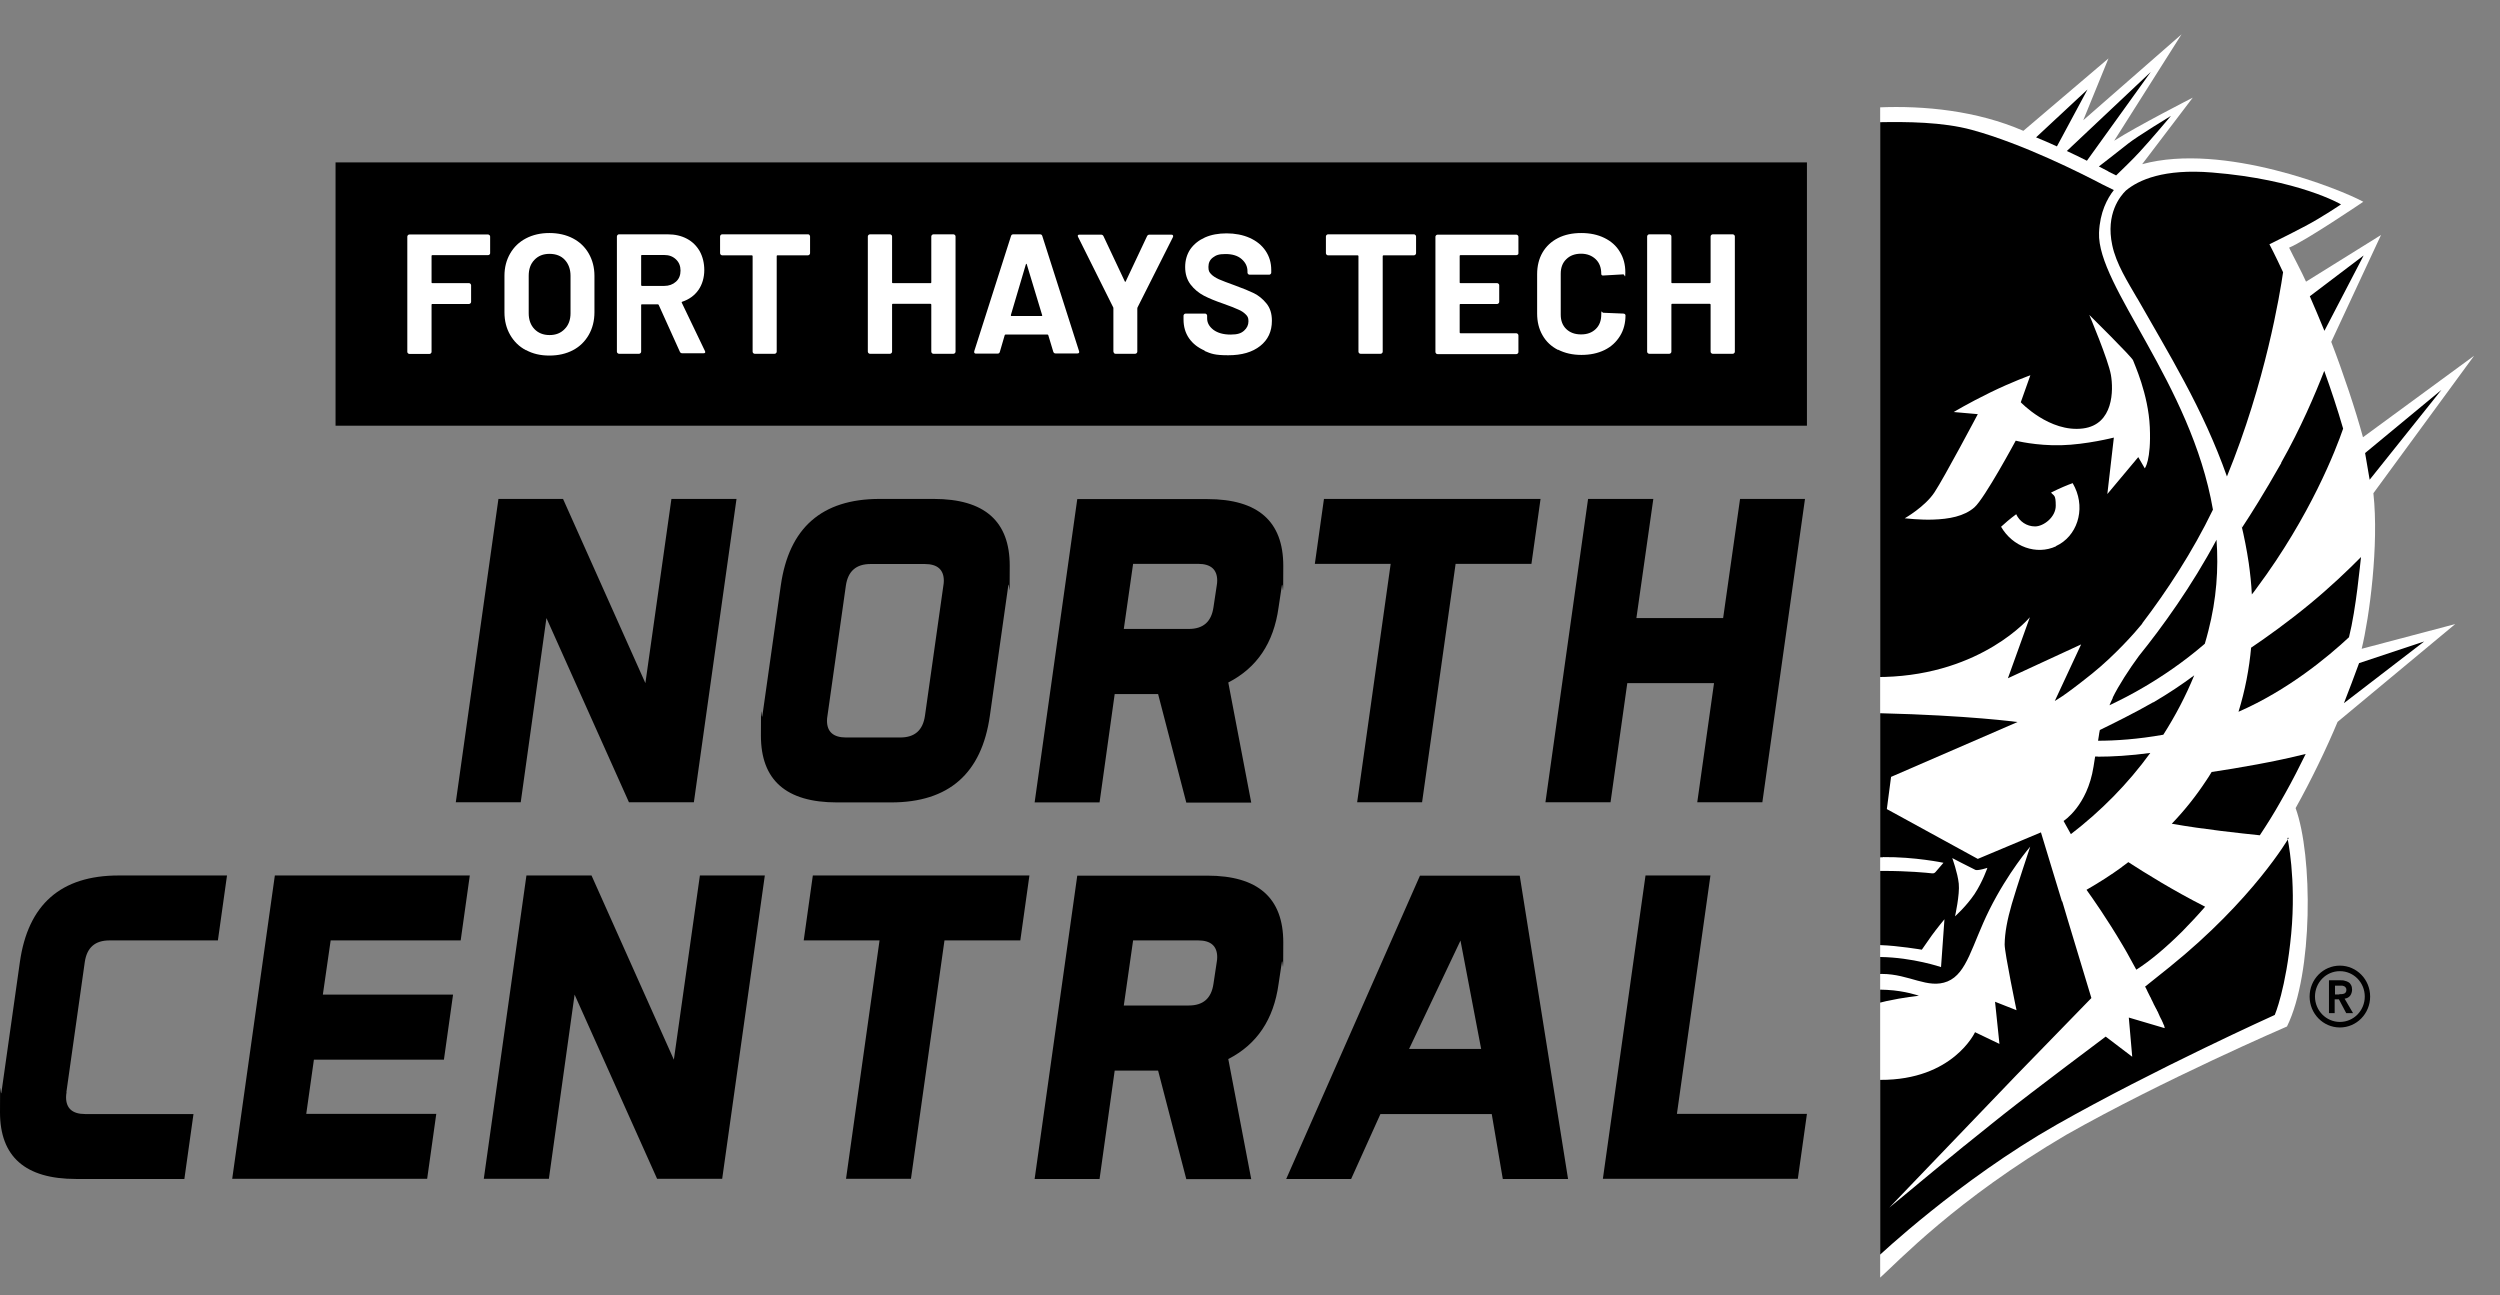 <?xml version="1.0" encoding="UTF-8"?>
<svg id="FHSU" xmlns="http://www.w3.org/2000/svg" xmlns:xlink="http://www.w3.org/1999/xlink" version="1.1" viewBox="0 0 1536.3 795.9">
  <rect x="0" y="0" width="1536.3" height="795.9" fill="#808080" stroke="none"/>
  <defs>
    <clipPath id="clippath">
      <rect x="1155.4" y="0" width="380.9" height="795.9" fill="none" stroke-width="0"/>
    </clipPath>
  </defs>
  <g>
    <g>
      <path d="M346,306.6l50.6,113.2,16-113.2h40l-26.2,186.4h-39.9l-50.7-113.2-15.8,113.2h-39.9l26.2-186.4h40Z" fill="#000" stroke-width="0"/>
      <path d="M608.3,439.8c-5,35.5-25.2,53.3-60.7,53.3h-33.3c-31.2,0-46.7-13.7-46.7-41s.3-7.9.9-12.3l11.3-79.9c5-35.5,25.2-53.3,60.7-53.3h33.3c31.2,0,46.7,13.7,46.7,41s-.3,7.9-.9,12.3l-11.3,79.9ZM508.5,439.8c-.2,1.1-.3,2.1-.3,3.1,0,6.8,3.9,10.3,11.7,10.3h33.3c8.9,0,13.9-4.4,15.2-13.3l11.3-79.9c.2-1.1.3-2.1.3-3.1,0-6.8-3.9-10.3-11.7-10.3h-33.3c-8.9,0-13.9,4.4-15.2,13.3l-11.3,79.9Z" fill="#000" stroke-width="0"/>
      <path d="M711.6,426.5h-26.6l-9.3,66.6h-39.9l26.2-186.4h79.9c31.2,0,46.7,13.7,46.7,41s-.3,7.9-.9,12.3l-2,13.3c-3,21.8-13.3,37.1-30.9,46.1l14.1,73.8h-39.9l-17.3-66.6ZM696.3,346.6l-5.7,39.9h39.9c8.9,0,13.9-4.4,15.2-13.3l2-13.3c.2-1.1.3-2.1.3-3.1,0-6.8-3.9-10.3-11.7-10.3h-40Z" fill="#000" stroke-width="0"/>
      <path d="M946.7,306.6l-5.6,39.9h-46.6l-20.6,146.5h-39.9l20.6-146.5h-46.6l5.6-39.9h133.2Z" fill="#000" stroke-width="0"/>
      <path d="M1016,306.6l-10.4,73.2h53.3l10.4-73.2h39.9l-26.2,186.4h-40l10.3-73.2h-53.3l-10.3,73.2h-40l26.2-186.4h39.9Z" fill="#000" stroke-width="0"/>
    </g>
    <g>
      <path d="M40.9,671.2c-.2,1.1-.3,2.1-.3,3.1,0,6.8,3.9,10.3,11.7,10.3h66.6l-5.6,39.9H46.7c-31.2,0-46.7-13.7-46.7-41s.3-7.9.9-12.3l11.3-79.9c5-35.5,25.2-53.3,60.7-53.3h66.6l-5.6,39.9h-66.6c-8.9,0-13.9,4.4-15.2,13.3l-11.3,79.9Z" fill="#000" stroke-width="0"/>
      <path d="M278.4,611.3l-5.6,39.9h-79.9l-4.7,33.3h79.9l-5.6,39.9h-119.8l26.2-186.4h119.8l-5.6,39.9h-79.9l-4.8,33.3h79.9Z" fill="#000" stroke-width="0"/>
      <path d="M363.5,538l50.6,113.2,16-113.2h39.9l-26.2,186.4h-40l-50.7-113.2-15.8,113.2h-40l26.2-186.4h39.9Z" fill="#000" stroke-width="0"/>
      <path d="M632.6,538l-5.6,39.9h-46.6l-20.6,146.5h-39.9l20.6-146.5h-46.6l5.6-39.9h133.2Z" fill="#000" stroke-width="0"/>
      <path d="M711.6,657.9h-26.6l-9.3,66.6h-39.9l26.2-186.4h79.9c31.2,0,46.7,13.7,46.7,41s-.3,7.9-.9,12.3l-2,13.3c-3,21.8-13.3,37.1-30.9,46.1l14.1,73.8h-39.9l-17.3-66.6ZM696.3,578l-5.7,39.9h39.9c8.9,0,13.9-4.4,15.2-13.3l2-13.3c.2-1.1.3-2.1.3-3.1,0-6.8-3.9-10.3-11.7-10.3h-40Z" fill="#000" stroke-width="0"/>
      <path d="M963.5,724.5h-40l-6.8-39.9h-68.4l-18,39.9h-39.9l82.2-186.4h61.3l29.7,186.4ZM866,644.6h44.2l-12.7-66.6-31.6,66.6Z" fill="#000" stroke-width="0"/>
      <path d="M1030.5,684.5h79.9l-5.6,39.9h-119.8l26.2-186.4h39.9l-20.6,146.5Z" fill="#000" stroke-width="0"/>
    </g>
  </g>
  <g>
    <rect x="206.2" y="99.8" width="904.2" height="161.8" fill="#000" stroke-width="0"/>
    <g>
      <path d="M300.8,156.4c-.2.2-.5.4-.9.4h-34.2c-.4,0-.5.2-.5.5v16.2c0,.4.2.5.5.5h22.5c.4,0,.6.1.9.4.2.2.4.5.4.9v10.2c0,.3-.1.6-.4.9-.2.2-.5.4-.9.4h-22.5c-.4,0-.5.2-.5.5v28.9c0,.4-.1.6-.4.9s-.5.4-.9.4h-12.3c-.3,0-.6-.1-.9-.4s-.4-.5-.4-.9v-70.8c0-.3.1-.6.4-.9s.5-.4.9-.4h48.3c.3,0,.6.1.9.4s.4.5.4.9v10.2c0,.3-.1.6-.4.9Z" fill="#fff" stroke-width="0"/>
      <path d="M323.2,215.2c-4.2-2.2-7.4-5.4-9.7-9.4s-3.5-8.6-3.5-13.9v-22.4c0-5.2,1.2-9.7,3.5-13.7,2.3-4,5.5-7.1,9.7-9.3,4.2-2.2,9-3.3,14.4-3.3s10.3,1.1,14.5,3.3c4.2,2.2,7.4,5.3,9.7,9.3,2.3,4,3.5,8.6,3.5,13.7v22.4c0,5.2-1.2,9.9-3.5,13.9-2.3,4-5.5,7.2-9.7,9.4-4.2,2.2-9,3.3-14.5,3.3s-10.2-1.1-14.4-3.4ZM347,202.2c2.4-2.4,3.6-5.7,3.6-9.7v-23c0-4-1.2-7.3-3.5-9.8s-5.5-3.7-9.4-3.7-6.9,1.2-9.3,3.7-3.5,5.7-3.5,9.8v23c0,4,1.2,7.3,3.5,9.7,2.3,2.4,5.4,3.7,9.3,3.7s6.9-1.2,9.3-3.7Z" fill="#fff" stroke-width="0"/>
      <path d="M417.9,216.4l-13.1-29c-.1-.3-.4-.4-.6-.4h-9.7c-.4,0-.5.2-.5.5v28.6c0,.4-.1.6-.4.9s-.5.4-.9.4h-12.3c-.3,0-.6-.1-.9-.4s-.4-.5-.4-.9v-70.8c0-.3.1-.6.4-.9s.5-.4.9-.4h29.9c4.5,0,8.4.9,11.8,2.7,3.4,1.8,6,4.4,7.9,7.7,1.8,3.3,2.8,7.2,2.8,11.6s-1.2,8.8-3.6,12.2c-2.4,3.4-5.7,5.8-9.9,7.2-.4.1-.5.4-.3.7l14.2,29.6c.1.3.2.5.2.6,0,.6-.4.8-1.2.8h-12.9c-.7,0-1.2-.3-1.5-.9ZM394,157.3v17.9c0,.3.2.5.5.5h13.7c2.9,0,5.3-.9,7.2-2.6,1.9-1.7,2.8-4,2.8-6.8s-.9-5.1-2.8-6.9-4.2-2.7-7.2-2.7h-13.7c-.4,0-.5.2-.5.5Z" fill="#fff" stroke-width="0"/>
      <path d="M497.4,144.4c.2.2.4.5.4.9v10.3c0,.3-.1.6-.4.9-.2.2-.5.4-.9.4h-18.7c-.4,0-.5.2-.5.5v58.7c0,.4-.1.6-.4.9s-.5.4-.9.4h-12.2c-.4,0-.6-.1-.9-.4s-.4-.5-.4-.9v-58.7c0-.3-.2-.5-.5-.5h-18.2c-.3,0-.6-.1-.9-.4-.2-.2-.4-.5-.4-.9v-10.3c0-.3.1-.6.4-.9s.5-.4.9-.4h52.8c.3,0,.6.1.9.4Z" fill="#fff" stroke-width="0"/>
      <path d="M572.7,144.4c.2-.2.5-.4.9-.4h12.3c.3,0,.6.1.9.4s.4.5.4.9v70.8c0,.4-.1.6-.4.9s-.5.4-.9.4h-12.3c-.4,0-.6-.1-.9-.4-.2-.2-.4-.5-.4-.9v-28.9c0-.3-.2-.5-.5-.5h-23.1c-.4,0-.5.2-.5.5v28.9c0,.4-.1.6-.4.9s-.5.4-.9.4h-12.3c-.4,0-.6-.1-.9-.4-.2-.2-.4-.5-.4-.9v-70.8c0-.3.1-.6.4-.9.2-.2.5-.4.9-.4h12.3c.3,0,.6.1.9.4s.4.5.4.9v28.2c0,.4.2.5.5.5h23.1c.4,0,.5-.2.5-.5v-28.2c0-.3.1-.6.4-.9Z" fill="#fff" stroke-width="0"/>
      <path d="M647.3,216.3l-3.1-10.3c-.1-.3-.3-.4-.5-.4h-25.8c-.2,0-.4.1-.5.4l-3,10.3c-.2.7-.7,1-1.4,1h-13.3c-.4,0-.7-.1-.9-.4-.2-.2-.2-.6-.1-1.1l22.6-70.8c.2-.7.7-1,1.4-1h16.4c.7,0,1.2.3,1.4,1l22.6,70.8c0,.1.1.3.1.5,0,.6-.4.9-1.2.9h-13.3c-.7,0-1.2-.3-1.4-1ZM621.6,194.2h18.4c.4,0,.6-.2.4-.6l-9.4-31.1c0-.3-.2-.4-.3-.4-.1,0-.2.2-.3.4l-9.2,31.1c0,.4,0,.6.4.6Z" fill="#fff" stroke-width="0"/>
      <path d="M684.6,216.9c-.2-.2-.4-.5-.4-.9v-26.5c0-.3,0-.5-.1-.6l-21.6-43.3c-.1-.3-.2-.5-.2-.6,0-.6.4-.8,1.1-.8h13.2c.7,0,1.2.3,1.5.9l13.1,27.8c.2.4.4.4.6,0l13.1-27.8c.3-.6.8-.9,1.5-.9h13.4c.5,0,.8.1,1,.4s.2.6,0,1.1l-21.8,43.3c0,.1-.1.4-.1.6v26.5c0,.3-.1.6-.4.9-.2.2-.5.4-.9.4h-12.1c-.4,0-.6-.1-.9-.4Z" fill="#fff" stroke-width="0"/>
      <path d="M740.4,215.5c-4.2-1.8-7.4-4.3-9.7-7.6-2.3-3.3-3.4-7.2-3.4-11.6v-2.3c0-.3.1-.6.4-.9.2-.2.5-.4.9-.4h11.9c.4,0,.6.1.9.4s.4.5.4.9v1.6c0,2.8,1.3,5.1,3.9,7.1,2.6,1.9,6.1,2.9,10.5,2.9s6.5-.8,8.3-2.4c1.8-1.6,2.7-3.5,2.7-5.8s-.6-3.1-1.7-4.2-2.6-2.2-4.6-3c-1.9-.9-5-2.1-9.2-3.6-4.7-1.6-8.6-3.2-11.9-4.9-3.2-1.7-6-4-8.2-6.9-2.2-2.9-3.3-6.5-3.3-10.7s1.1-7.9,3.2-11c2.2-3.1,5.2-5.5,9-7.2,3.8-1.7,8.3-2.5,13.3-2.5s10,.9,14.2,2.8c4.2,1.9,7.4,4.5,9.7,7.9,2.3,3.4,3.5,7.3,3.5,11.8v1.6c0,.4-.1.6-.4.9s-.5.4-.9.4h-12c-.4,0-.6-.1-.9-.4s-.4-.5-.4-.9v-.8c0-2.9-1.2-5.4-3.6-7.5-2.4-2.1-5.7-3.1-9.9-3.1s-5.8.7-7.7,2.1-2.8,3.3-2.8,5.8.5,3.2,1.6,4.4,2.7,2.2,4.8,3.2c2.1.9,5.4,2.2,9.9,3.8,5,1.8,8.8,3.4,11.7,4.8,2.8,1.4,5.4,3.5,7.6,6.2,2.3,2.8,3.4,6.3,3.4,10.7,0,6.6-2.4,11.7-7.2,15.5s-11.3,5.7-19.6,5.7-10.5-.9-14.7-2.7Z" fill="#fff" stroke-width="0"/>
      <path d="M869.8,144.4c.2.2.4.5.4.9v10.3c0,.3-.1.6-.4.9-.2.2-.5.4-.9.4h-18.7c-.3,0-.5.2-.5.5v58.7c0,.4-.1.6-.4.9s-.5.4-.9.4h-12.3c-.4,0-.6-.1-.9-.4s-.4-.5-.4-.9v-58.7c0-.3-.2-.5-.5-.5h-18.2c-.4,0-.6-.1-.9-.4-.2-.2-.4-.5-.4-.9v-10.3c0-.3.1-.6.4-.9.2-.2.5-.4.9-.4h52.8c.3,0,.6.1.9.4Z" fill="#fff" stroke-width="0"/>
      <path d="M932.7,156.4c-.2.2-.5.4-.9.4h-34.3c-.4,0-.5.2-.5.5v16.2c0,.4.2.5.5.5h22.5c.3,0,.6.1.9.4s.4.5.4.9v10.2c0,.3-.1.6-.4.9s-.5.4-.9.4h-22.5c-.4,0-.5.2-.5.5v17c0,.3.2.5.5.5h34.3c.3,0,.6.1.9.4.2.2.4.5.4.9v10.2c0,.4-.1.6-.4.9s-.5.4-.9.4h-48.4c-.4,0-.6-.1-.9-.4-.2-.2-.4-.5-.4-.9v-70.8c0-.3.1-.6.4-.9.2-.2.5-.4.9-.4h48.4c.3,0,.6.1.9.4s.4.5.4.9v10.2c0,.3-.1.6-.4.9Z" fill="#fff" stroke-width="0"/>
      <path d="M957.4,215c-4.1-2.1-7.3-5.1-9.5-9-2.2-3.8-3.3-8.3-3.3-13.3v-24.2c0-5,1.1-9.5,3.3-13.3,2.2-3.8,5.4-6.8,9.5-8.9s8.9-3.1,14.3-3.1,10.1,1,14.2,3,7.3,4.8,9.5,8.5c2.3,3.7,3.4,7.9,3.4,12.7s-.4,1-1.3,1.2l-12.3.7h-.2c-.7,0-1-.4-1-1.1,0-3.7-1.1-6.7-3.4-8.9-2.3-2.2-5.3-3.4-9-3.4s-6.8,1.1-9.1,3.4c-2.3,2.2-3.4,5.2-3.4,8.9v25.2c0,3.6,1.1,6.6,3.4,8.8,2.3,2.2,5.3,3.3,9.1,3.3s6.7-1.1,9-3.3c2.3-2.2,3.4-5.2,3.4-8.8s.4-1.2,1.3-1.2l12.3.5c.3,0,.6.1.9.3.2.2.4.5.4.7,0,4.8-1.1,9.1-3.4,12.8-2.3,3.7-5.4,6.6-9.5,8.6-4.1,2-8.8,3-14.2,3s-10.2-1.1-14.3-3.2Z" fill="#fff" stroke-width="0"/>
      <path d="M1051.6,144.4c.2-.2.5-.4.9-.4h12.3c.3,0,.6.1.9.4s.4.5.4.9v70.8c0,.4-.1.6-.4.9s-.5.4-.9.4h-12.3c-.3,0-.6-.1-.9-.4s-.4-.5-.4-.9v-28.9c0-.3-.2-.5-.5-.5h-23.1c-.4,0-.5.2-.5.5v28.9c0,.4-.1.6-.4.9s-.5.4-.9.4h-12.3c-.3,0-.6-.1-.9-.4s-.4-.5-.4-.9v-70.8c0-.3.1-.6.4-.9s.5-.4.9-.4h12.3c.3,0,.6.1.9.4s.4.5.4.9v28.2c0,.4.2.5.5.5h23.1c.3,0,.5-.2.5-.5v-28.2c0-.3.1-.6.4-.9Z" fill="#fff" stroke-width="0"/>
    </g>
  </g>
  <g clip-path="url(#clippath)">
    <g>
      <path d="M903.9,631.9c-13-33-18.6-100.3-5.1-135.8-10.6-18.7-18.6-34.8-26-53.1l-70.6-57.9,55.2,12.2c-6.5-27.8-10.9-60.8-7-91.2l-55.5-72,64.7,33.7c4.4-15.6,10.5-36.1,17.4-54.4l-31.5-71.6,48.8,32.8c3.3-8,9.9-21.2,9.9-21.2l-46.8-29.1c17.3-11.1,66.8-33.1,130.4-26.4l-48-51.8,63.7,35.2-48.3-71.2s46.1,37.7,76.1,65.6l-16.2-37.9,51.5,43.9c31.2-13.7,66.1-15.9,87.8-15.7,28.1-1.2,60.4,2,89,14.4l52.3-44.5-15.5,38,60.4-52.8-41.4,65.4c13.3-8.6,48.3-26.5,48.3-26.5l-31.1,40.9c49.9-13.6,122.1,15.5,135.9,23.1,0,0-35.6,24.1-45.6,28.2,2.7,5.6,7.7,14.8,10.4,20.9l46.1-28.7-30.6,65.7c7.4,19.2,15,42,19.5,58.6l68.3-50.1-61.9,84.5c3.5,31.9-2.5,76.4-7.2,95.6l57.5-15.2-72.3,60.1c-6.7,16.1-16.2,35.8-25.8,53,10.6,29.2,10.8,101.5-5.3,134.2,0,0-76.3,32.9-135.7,66.6-67.6,39.7-103.6,78.2-114.6,88,0,0-39.2-43.9-111-85.5-71.8-41.6-140.1-68.4-140.1-68.4Z" fill="#fff" stroke-width="0"/>
      <g>
        <path d="M1437.9,593.4c-10.3,0-18.6,8.5-18.6,19s8.3,19,18.6,19,18.6-8.5,18.6-19-8.3-19-18.6-19M1437.9,628c-8.4,0-15.3-7-15.3-15.6s6.8-15.6,15.3-15.6,15.3,7,15.3,15.6-6.8,15.6-15.3,15.6" fill="#000" stroke-width="0"/>
        <path d="M1431.4,602.4h6.8c.9,0,1.9,0,2.7.3.9.2,1.7.5,2.3.9.7.4,1.2,1,1.6,1.8.4.7.6,1.7.6,2.8s-.4,2.7-1.2,3.7c-.8,1-1.9,1.6-3.4,1.8l5.2,8.9h-4.2l-4.5-8.5h-2.6v8.5h-3.5v-20.1ZM1437.6,610.9c.5,0,1,0,1.5,0,.5,0,1-.2,1.4-.3.4-.2.8-.4,1-.8.3-.4.4-.9.4-1.5s-.1-1.1-.4-1.4c-.2-.4-.6-.6-.9-.8-.4-.2-.8-.3-1.3-.4-.5,0-.9,0-1.4,0h-3v5.4h2.7Z" fill="#000" stroke-width="0"/>
      </g>
      <path d="M890.8,182.3l-34.7-27.7,25.3,50.4c3.2-8.1,6.4-15.8,9.4-22.7Z" fill="#000" stroke-width="0"/>
      <path d="M857.2,277.7l-43.9-28,39.4,46.8c1.3-7.4,2.5-11,4.5-18.8Z" fill="#000" stroke-width="0"/>
      <path d="M1295.6,105.4l4.8,2.4c3.5-3.4,9.7-9.3,14.3-14.3,6.8-7.3,19.4-22.3,19.4-22.3,0,0-20.3,12.3-26.4,17.1-4.5,3.6-13.5,10.6-17.9,14,2.2,1.1,4.2,2.2,5.8,3Z" fill="#000" stroke-width="0"/>
      <path d="M1264,90l18.8-35-31.6,29.4c4.4,1.8,8.8,3.7,12.9,5.6Z" fill="#000" stroke-width="0"/>
      <path d="M1282.5,98.7l39.2-54.5-51.6,48.6c4.5,2.1,8.7,4.1,12.4,6Z" fill="#000" stroke-width="0"/>
      <path d="M1058.9,84.7l-32-30.6,19.7,35.9c3.9-1.8,8.1-3.5,12.3-5.3Z" fill="#000" stroke-width="0"/>
      <path d="M1009.1,108l5.2-2.6c1.7-.9,3.7-1.9,6-3-3.5-2.9-15-12.2-22.7-17.5-9.1-6.2-35.4-21-35.4-21,0,0,28.4,26.1,34.6,31.9,4.2,3.9,9.3,9.2,12.2,12.2Z" fill="#000" stroke-width="0"/>
      <path d="M1406.5,514.9s-21.7,37.8-73.3,79.4c-5.5,4.4-10.5,8.4-15,12,0,.2.2.3.3.5.2.3.3.7.5,1,.1.2.2.4.3.6.1.3.3.6.4.9.1.2.2.4.3.6.1.3.3.6.4.8.1.2.2.4.3.6.2.3.3.7.5,1,0,.2.2.3.3.5.2.4.4.8.6,1.3,0,.2.2.4.3.6.1.3.3.5.4.8,0,.2.2.4.3.6.1.2.2.5.3.7,0,.2.2.4.3.6.1.3.2.5.4.7,0,.2.2.3.2.5.2.4.4.8.6,1.1,0,.2.2.4.3.5.1.2.2.4.3.7,0,.2.2.4.3.5,0,.2.2.4.3.6,0,.2.2.3.2.5,0,.2.2.4.3.6,0,.2.1.3.2.5.1.2.2.5.3.7,0,.2.2.4.3.6,0,.2.2.4.3.6,0,.2.1.3.2.4,0,.1.1.3.2.4,0,.1.1.3.2.4,0,.1.1.3.2.4,0,.1.1.2.2.4,0,.2.1.3.2.5,0,.1.1.3.2.4,0,.2.2.3.2.5,0,0,0,.2.1.3,0,.1.1.3.2.4,0,0,0,.2.1.2,0,.1.1.2.2.3,0,0,0,.1,0,.2,0,0,0,.2.1.3,0,0,0,.1,0,.2,0,.1.1.3.2.4,0,0,0,0,0,.1,0,0,0,.1,0,.2,0,0,0,0,0,.1,0,0,0,0,0,0,0,0,0,0,0,.1,0,0,0,.1,0,.1l-22-6.5,2.1,24.1-16.3-12.4s-44.2,33.1-62.9,47.9c-4.1,3.2-9.7,7.8-16.1,12.9-1.8,1.5-3.7,3-5.6,4.5-1,.8-1.9,1.6-2.9,2.3-2.4,2-4.9,4-7.3,6-.5.4-1,.8-1.5,1.2-1,.8-2,1.6-2.9,2.4-.5.4-1,.8-1.5,1.2-1,.8-1.9,1.6-2.9,2.4-1,.8-1.9,1.6-2.8,2.3-2.8,2.3-5.5,4.6-8.1,6.7-1.3,1.1-2.5,2.1-3.7,3.1-8.7,7.2-14.8,12.2-14.8,12.2l78.1-81.4,46.1-47.4-14.6-48.3-3.3-11.1h-.2c0,.1-12.9-42.4-12.9-42.4l-38.8,16.3-55.9-30.6,2.6-19.8,77.7-33.7s-29.8-4.1-84.1-5.4c-54.3-1.3-86.4,2.5-86.4,2.5l76.3,35.8,3.1,20.4-50.5,29-44.8-15.8-12.1,44.3h-.1c0,0-2.9,10.5-2.9,10.5l-14.2,51.2s38.8,39.3,66.8,66.5c27.9,27.2,54.9,59,54.9,59,0,0-41.4-36.2-70.7-59.5-29.3-23.3-60-44.5-60-44.5l-16,11.9,3.4-25.1-24.6,9.3s0,0,0,0c0,0,0,0,0,0,0,0,0,0,0,0,0,0,0,0,0,0,0,0,0,0,0,0,0,0,0,0,0-.1,0,0,0,0,0,0,0,0,0-.1,0-.2,0,0,0,0,0,0,1.2-3,5.6-13.3,12.7-27-8.5-7.1-15.9-13.2-21.6-17.7-41.7-33.4-66.8-73.9-66.8-73.9,0,0-4.5,17.8-2.8,49.1,1.7,31.3,11.2,60.6,11.2,60.6,0,0,61.4,26.5,126.7,62.8,65.3,36.3,116.8,84.8,116.8,84.8,0,0,49.6-46.9,109.8-81.1,60.2-34.1,134-67.4,134-67.4,0,0,6.9-16,10.1-49.9,3.2-33.9-2.3-58.9-2.3-58.9ZM1213.7,534.5c1.6.8,7.6-1.2,7.6-1.2,0,0-2.9,8.5-7.9,16.1-5.1,7.6-12,13.7-12,13.7,0,0,3-13.4,2.3-20.1-.7-6.7-4-15.7-4-15.7,0,0,11.3,5.9,13.9,7.1ZM1157.1,526.7c19.7-.2,37.2,3.5,37.2,3.5l-4.9,5.7c-.5.6-1.3.9-2,.8-3.6-.4-14.8-1.5-30.1-1.5s-28.4,1.7-31.5,2.2c-.5,0-1,0-1.3-.4l-6.3-5.8s18.2-4.3,38.9-4.4ZM1122.6,574.4c2.5,3.4,6.6,8.8,6.6,8.8,0,0,16.1-2.7,26.5-2.4,10.4.3,25.3,2.8,25.3,2.8,0,0,3-4.3,6-8.6,3.1-4.3,7.9-10.1,7.9-10.1l-2.1,29.4s-17.2-5.9-37.2-6.2-38.4,6.6-38.4,6.6c0,0-.4-7.7-.8-13.3-.5-5.7-1.2-15.5-1.2-15.5,0,0,5,5.2,7.6,8.6ZM1099.1,533.1c1.7.2,12.4-6,12.4-6,0,0-6,10.4-5.5,16.1.4,4.7,2.9,18.2,2.9,18.2,0,0-4.6-3.4-11.5-13.3-6.6-9.5-9-17.9-9-17.9,0,0,8.8,2.7,10.7,2.9ZM1096.3,634.5l-15,8.5.2-28.7-11.2,8s6.8-34.3,7.4-43.5c.6-8.7-2.4-17.8-5.9-30.7-3.6-12.9-9.7-23.6-9.7-23.6,0,0,13.3,13.7,24.2,32.5,10.9,18.8,12.9,40.6,25.9,45.9,13.1,5.3,28.4-4.4,44.3-4.4,16.8,0,28.2,9.5,40.3,4.6,12.1-5,14.9-22.2,25.7-44,11.6-23.2,25.1-38.8,25.1-38.8,0,0-8.5,25.5-11.3,35.2-2.8,9.7-4.3,17.6-4.4,24.9,0,5.4,7.3,40.4,7.3,40.4l-13.2-5.2,2.7,25.9-15-7.2s-13.5,29.5-58.2,29.3c-44.8-.2-59.2-29.3-59.2-29.3Z" fill="#000" stroke-width="0"/>
      <path d="M1179.2,611.9s-8.3-3-19.6-3.6c-11.3-.6-17.4.7-19,1.7-1.6,1-2.2,2.6-1.8,4.4.4,1.8,1.8,5.4,4.4,5.7s5.5-2.6,16-4.9c10.5-2.3,20-3.3,20-3.3Z" fill="#000" stroke-width="0"/>
      <g>
        <path d="M927.4,346c1.2-8.2,2.8-16.2,4.7-24.1-.1.6-.3,1.2-.4,1.8-5.9-9-14.8-22.8-24.5-39.7-10.5-18.3-19.7-40.7-25.2-55.4.3-.9.7-1.8,1-2.7-5,13.5-9.8,27.8-13.9,42,10.3,25.3,29.8,67.3,56.4,97.5.4-6.5,1-12.9,1.9-19.3Z" fill="#000" stroke-width="0"/>
        <path d="M915.3,150.1s-4.9,9.8-11.8,25.4c6.3,25.6,20.2,77.6,37.3,117.5,7.1-20.1,16.2-39.6,26.3-58.5,9.2-17.3,19.3-34.1,28.9-51.2,5.8-10.2,13-21.2,15.4-32.8,3.7-17.5-3.5-28.1-7.4-32.4h-.1c-9.6-9.6-27.6-15.6-57.8-12.4-51.6,5.4-74.9,19.8-74.9,19.8,0,0,13.4,8,20.9,12.3,7.5,4.3,23.2,12.3,23.2,12.3Z" fill="#000" stroke-width="0"/>
        <g>
          <path d="M858.4,341.7s0,0,0,0c0,0,0,0,0,0,0,0,0,0,0,0h0Z" fill="#000" stroke-width="0"/>
          <path d="M926,397.6h0s0,0,0,0c-8.3-5.5-20.1-13.7-32.9-23.8-13.7-10.7-26.2-23.1-34.7-32,.7,18,3.7,36,8.3,53.4,14.7,11.6,40.8,30.4,66.2,40.5.1,0,.3.1.4.2-3.7-12.4-6.1-25.3-7.3-38.3Z" fill="#000" stroke-width="0"/>
        </g>
      </g>
      <g>
        <path d="M1313.4,183.3c9.7,17.1,19.7,33.9,28.9,51.2,10.1,18.8,19.1,38.2,26.2,58.3,23.7-57.9,32.6-112.4,34.5-125.5-5-10.8-8.4-17.2-8.4-17.2,0,0,12.1-5.9,22.1-11.2,10.1-5.3,21.9-13.3,21.9-13.3,0,0-25.9-15.3-79.3-19.6-29.5-2.4-45,4.5-52.9,11.1-3.5,3.4-12.5,14.3-8.4,33.5,2.4,11.6,9.6,22.7,15.4,32.8Z" fill="#000" stroke-width="0"/>
        <path d="M1401.9,284.5c-10.6,18.7-18.7,31.5-24.1,39.7-.2-.8-.4-1.5-.6-2.3,1.9,7.9,3.5,16,4.7,24.1.9,6.4,1.6,12.9,1.9,19.3,1.1-1.3,2.1-2.7,3.1-4.1,32.9-44.2,48.7-85.2,53-97.8-3.5-12.1-7.5-24.1-11.6-35.5-5.6,14.4-14.6,35.5-26.5,56.5Z" fill="#000" stroke-width="0"/>
        <path d="M1451,342.2c-8.1,8.2-18.9,18.5-31.5,28.9-13.6,11.2-26.5,20.4-36.1,26.9,0-.2,0-.3,0-.5-1.2,13.6-3.8,27-7.8,39.9,30.2-13.2,54.6-33.4,67.9-45.8,4.4-17.5,6.9-45.5,7.4-49.4h0Z" fill="#000" stroke-width="0"/>
      </g>
      <path d="M1419.4,182c2.8,6.5,5.9,13.6,9,21.3l24.1-46.3-33,25Z" fill="#000" stroke-width="0"/>
      <polygon points="1453.4 278.4 1456.2 294.8 1500.3 239.6 1453.4 278.4" fill="#000" stroke-width="0"/>
      <path d="M1449.7,407.5c-1.6,4.6-7.5,20-9.3,24.6l49.3-37.9-40,13.3Z" fill="#000" stroke-width="0"/>
      <path d="M860.3,406.6c1.6,4.6,7.5,21,9.3,25.6l-50.2-38.9,41,13.3Z" fill="#000" stroke-width="0"/>
      <path d="M1027.6,98.8c3.7-1.8,7.8-3.7,12.1-5.7-5.6-5.4-23.3-22.4-29.7-28.5-7.7-7.2-36-33.2-36-33.2,0,0,34.4,44,40.4,51.3,4.5,5.5,10.5,12.8,13.1,16.1Z" fill="#000" stroke-width="0"/>
      <g>
        <path d="M990.4,431.1c-8.5-4.9-18.8-11.4-29.9-19.7,5.1,13.3,11.6,26,19.1,38.1,16.8,3.5,31.4,5.1,41.7,5.8-.5-3.3-1-6.4-1.5-9.4-5.8-2.5-16.3-7.3-29.4-14.8Z" fill="#000" stroke-width="0"/>
        <path d="M1025.3,476.1c-.9-4-1.6-7.6-2.3-11.1-8.6-.4-21-1.5-35.6-4,14.1,19.8,31.3,37.4,50.6,52.1l4-8.4s-12-7.6-16.8-28.6Z" fill="#000" stroke-width="0"/>
        <path d="M1013.7,428.5c-7.3-11.4-23.2-33.6-23.2-33.6h0c-14-18.4-29.4-40.5-42.6-63.9-1.4,18.1-.1,37,4.9,56.7.4,1.7.9,3.4,1.4,5.1,24.4,20.4,48,33.2,62,39.8-.8-1.4-1.7-2.8-2.6-4.1Z" fill="#000" stroke-width="0"/>
        <path d="M1289.2,464.9c-.6,0-1.2,0-1.7,0-.3,2.1-.7,4.1-1,6.3-3.8,24.1-18.4,33.3-18.4,33.3l4.5,8.1c18.5-14.2,35.1-31,48.8-49.9-12.5,1.7-23.6,2.3-32.3,2.3Z" fill="#000" stroke-width="0"/>
        <path d="M1298.4,428.8c-.8,1.6-1.5,3.3-2.1,4.6,6.1-2.9,13.5-6.6,21.6-11.4,10.7-6.3,23.8-15,37-26.4.8-2.6,1.5-5.3,2.2-8,5-19.4,6.3-38.1,5-55.9-15.2,28.5-33.4,53.7-47.7,71.4-5.9,8-12.5,18.2-16.1,25.6Z" fill="#000" stroke-width="0"/>
        <path d="M1323.1,431.6c-10.5,6.1-26.7,14.1-32.7,17-.4,1.7-.5,2.8-.5,2.8h0c-.2,1.2-.4,2.5-.6,3.8,10.5,0,24.4-.9,40.1-3.7,7.4-11.6,13.8-23.8,19-36.5-7.5,5.6-15.9,11.2-25.1,16.6Z" fill="#000" stroke-width="0"/>
        <path d="M1316.4,383.1c15-19.7,30.9-43.8,43.5-69.9-13.4-77.7-71.3-137.4-70-170.2.5-12.6,5.1-21.1,9.1-26.2l-7.1-3.5c-12-6.3-48.6-24.9-80.2-33.5-18-4.9-40.1-5-56.9-4.7-16.8.2-44.5-.6-75.1,11-27.2,10.3-52.8,23-63.1,28.3h0s-5.4,2.7-5.4,2.7c4,5.2,8.5,13.6,9,26,1.2,32.7-56.3,92.2-69.9,169.6,12.6,24.9,28.3,48.6,42.9,68.5,5.5,6.8,15.8,18.8,25.2,27,11.5,10,24.8,19.6,28.7,22.4l.8.5-17.4-35.3,45.7,20.8-12.8-36.8s34.4,37.9,94.6,36.2c60.2-1.7,89.4-36.7,89.4-36.7l-13.5,37.5,45-20.8-16.2,34.8s1.9-1.2,4.7-3c3.5-2.4,9.2-6.6,18.2-13.8,13.9-11.2,26.2-25,30.9-30.8ZM1047.2,335.7c-12.9-6-18.1-22.1-11.7-36,.4-.9.9-1.9,1.4-2.7,3.5,1.2,8,3,13.3,5.8-1.8,2.2-2.9,5-2.9,8.1,0,7,5.7,12.7,12.7,12.7s9.6-3.1,11.6-7.5c4.1,3,7.1,5.7,9.3,7.7-7.1,12.2-21.6,17.6-33.8,12ZM1117.3,320.7c-9.4-.8-18.9-2.9-23.3-9.9-4.4-7-22.6-39.3-22.6-39.3,0,0-16.6,3.8-33.5,2.6-16.9-1.3-27.2-4.5-27.2-4.5,0,0,.3,8.2,1.1,15.8.8,7.7,2.8,20,2.8,20l-18.1-26.5-4.4,12.5s-4.4-13.4-3.1-31.5c1.4-18.1,10.1-39.5,10.1-39.5l26.7-28.6s-12.3,27.7-13.3,38.9c-1.1,11.2-2,32,17.2,33.4,19.2,1.4,40.2-16.8,40.2-16.8l-7.1-17.3s11.8,5.8,22.2,10.9c10.4,5.1,24.1,12.5,24.1,12.5l-14.6,1.8s19.8,38.5,25.2,47.8c5.4,9.3,19.2,17.4,19.2,17.4,0,0-11.8,1.3-21.6.5ZM1263.5,335.7c-12.1,5.6-26.7.3-33.8-12,2.2-2,5.2-4.7,9.3-7.7,2,4.4,6.4,7.5,11.6,7.5s12.7-5.7,12.7-12.7-1.1-5.9-2.9-8.1c5.4-2.7,9.9-4.6,13.3-5.8.5.9,1,1.8,1.4,2.7,6.5,13.9,1.2,30.1-11.7,36ZM1266.8,273.6c-15.6.4-28.1-2.8-28.1-2.8,0,0-19.1,35.5-25.4,41-6.3,5.5-15.6,7.2-25.5,7.5-7.7.3-17.3-.8-17.3-.8,0,0,12.5-7.1,18.3-16,5.9-8.9,26.6-48,26.6-48l-14.8-1.3s8.9-5.4,22.4-12c13.5-6.6,24.7-10.6,24.7-10.6l-5.9,16.6s17.7,18.7,38.2,16.1c18.9-2.4,18.8-23.7,17.2-32.9-1.6-9.2-13.3-36.9-13.3-36.9,0,0,26.3,26,26.9,27.9.6,1.9,9.4,20.6,10.3,41.1.9,20.6-3.1,25.3-3.1,25.3l-4-6.9-19,22.7,4-34.7s-16.8,4.3-32.4,4.7Z" fill="#000" stroke-width="0"/>
      </g>
      <g>
        <path d="M1304.1,532.7c-7,5.1-14.4,9.8-21.9,14.1,3.6,5,12.8,18.1,22.1,33.9,1,1.6,1.9,3.3,2.9,5,1.9,3.4,3.8,6.9,5.6,10.2,8.8-5.6,18.3-13.7,28-23.3h0s0,0,0,0c0,0,.2-.2.3-.3h.1c0-.1,0-.1,0-.1,4.6-4.7,9.3-9.7,13.9-15-19.9-10.1-37-20.8-47.2-27.4-1.3,1-2.6,2-3.9,2.9Z" fill="#000" stroke-width="0"/>
        <path d="M1416.9,463.3c-18.9,4.8-41.7,8.7-57.8,11.1-1.1,1.9-2.3,3.7-3.5,5.5,0,0,0,0,0,0-6.2,9.4-13.2,18.2-21,26.3,19.7,3.5,42.7,5.9,54.1,7.1,4.5-6.8,8.7-13.5,12.4-20.1,4.2-7.3,8.7-15.5,13.1-24.5h0c.9-1.8,1.8-3.6,2.7-5.4ZM1408.9,470c.9-.2,1.7-.4,2.6-.6-.8.2-1.7.4-2.6.6Z" fill="#000" stroke-width="0"/>
      </g>
      <g>
        <path d="M920.9,512.6c13.8-1.4,35.4-4,52.9-7.4-7.5-7.9-14.2-16.4-20.2-25.5,0,0,0,0-.1,0,0,0,0,0,.1,0-.9-1.4-1.8-2.8-2.7-4.3-.6-.9-1.1-1.9-1.7-2.8-.3-.4-.5-.9-.8-1.3-.2-.3-.3-.6-.5-.9-14.2-1-34.4-2.9-55-6.3.1.3.3.6.4.9h0c.3.7.7,1.3,1,2,0,0,0,0,0,0,0,0,0,0,0,0,0,0,0,0,0,0,.4.9.9,1.7,1.3,2.6h0c5.1,10.1,10.4,19.5,15.4,27.9,2.9,4.8,6.2,9.9,9.8,15.1Z" fill="#000" stroke-width="0"/>
        <path d="M1005.6,532.9c.2.1.4.3.5.4-1.1-.8-2.1-1.5-3.2-2.3-1.9-1.4-3.8-2.9-5.7-4.4-8.4,6.4-23.7,17.5-42.2,28.7,3.1,3.5,6.2,7,9.2,10.3h0c5.4,6.4,24.6,27.2,31.3,32.9,1.7-3.1,3.5-6.4,5.5-9.7,11-18.9,21.9-35.1,26.5-41.8,0,0,0,0,0,0-7.5-4.3-14.9-9-21.9-14.1Z" fill="#000" stroke-width="0"/>
      </g>
      <path d="M893.4,465.1c.3.7.6,1.3,1,2-.3-.7-.7-1.3-1-2,0,0,0,0,0,0h0Z" fill="#fbbe00" stroke-width="0"/>
    </g>
  </g>
</svg>